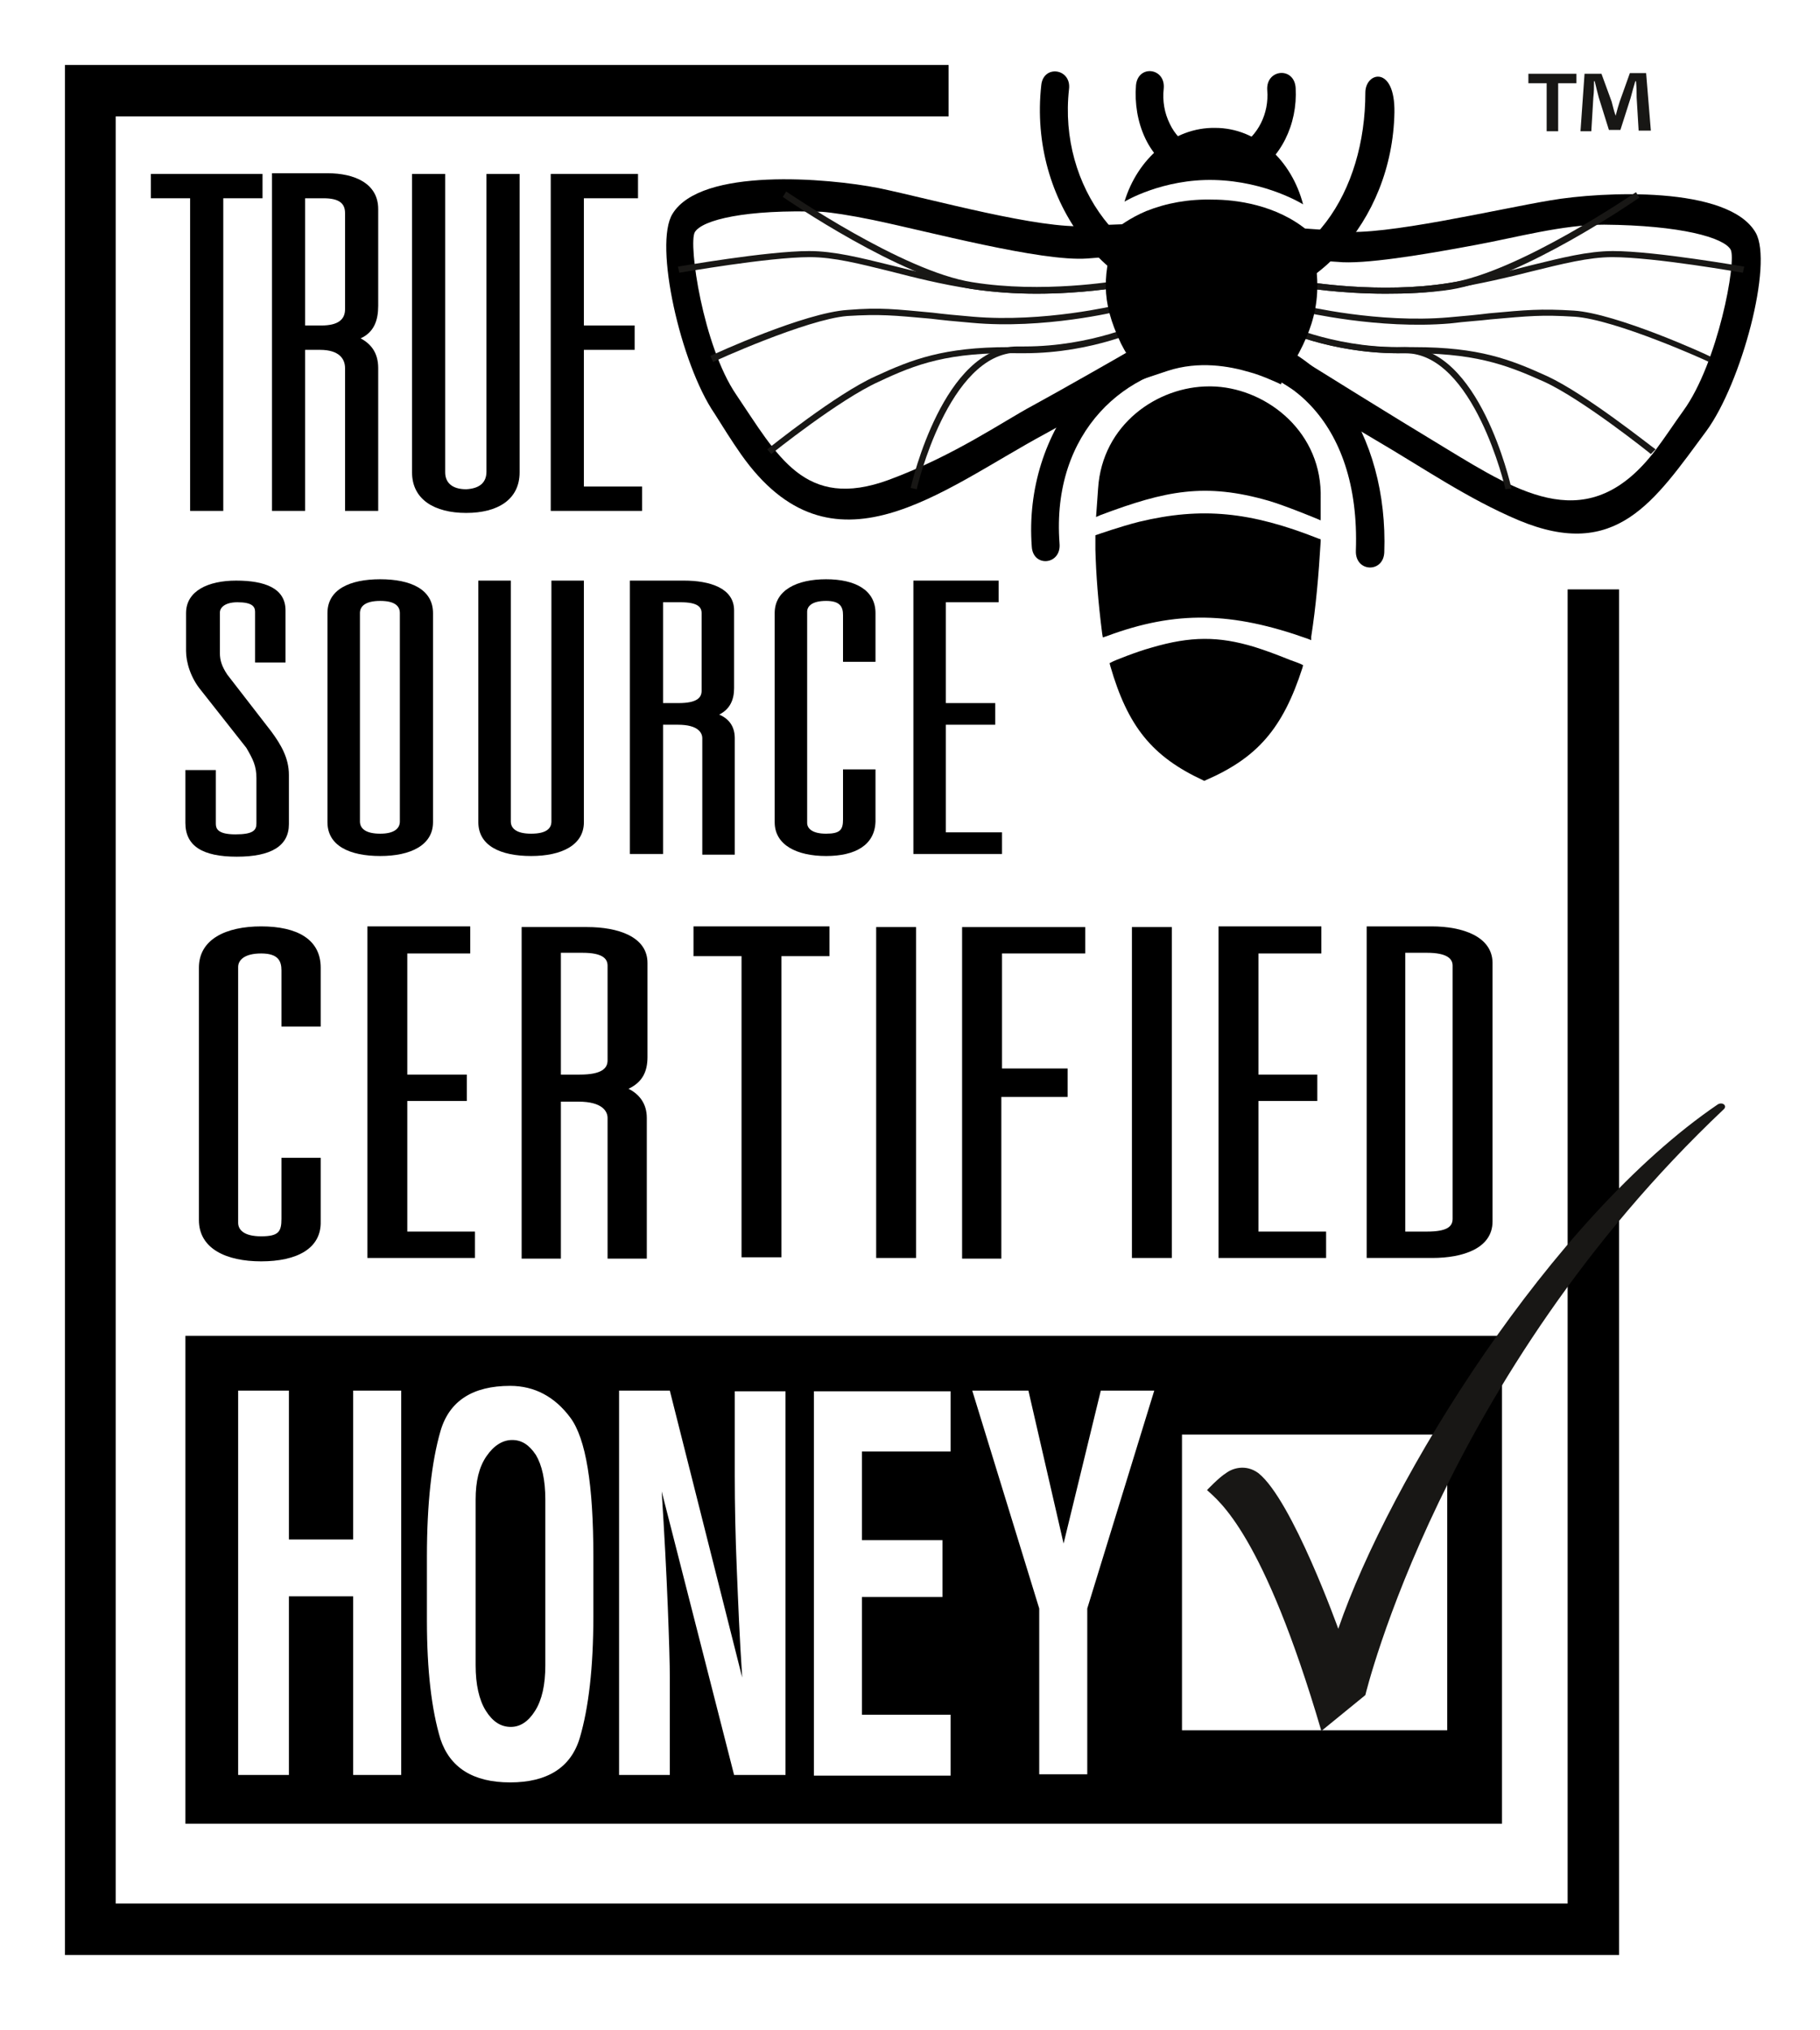 <?xml version="1.0" encoding="utf-8"?>
<!-- Generator: Adobe Illustrator 25.4.1, SVG Export Plug-In . SVG Version: 6.00 Build 0)  -->
<svg version="1.1" id="Layer_1" xmlns="http://www.w3.org/2000/svg" xmlns:xlink="http://www.w3.org/1999/xlink" x="0px" y="0px"
	 viewBox="0 0 269 300" style="enable-background:new 0 0 269 300;" xml:space="preserve">
<style type="text/css">
	.st0{fill:#181715;}
	.st1{fill-rule:evenodd;clip-rule:evenodd;}
	.st2{fill:none;}
</style>
<g>
	<path d="M189.6,38.2c1.4,4.7,1.3,7.7-1.4,11.9l-0.2,0.3c8.5,5.3,17,10.6,25.6,15.8c11.2,6.8,21.3,13.2,31.1,0.3
		c1.5-2,2.8-4,4.1-5.8c5.1-7,7.9-22.1,7-23.8c-1-1.8-7.4-3.6-18.7-3.7c-6.2,0-13,1.9-19,3c-8,1.5-16.6,2.9-20.4,2.5
		C194.4,38.5,191.6,38.3,189.6,38.2 M186.3,43.7c0.1-3.3-1.9-7.4-3.1-10.3c0,0,8.1,0.1,15.1,0.8c6.2,0.7,23.1-3.3,30.9-4.6
		c7.6-1.3,26.3-2.2,30.3,4.8c2.6,4.6-2.1,22.2-7.3,29.3c-7.7,10.4-13.3,19.2-27.7,13.2c-7.6-3.2-14.2-7.8-21.4-12
		c-4.5-2.6-21.7-13.4-21.7-13.4C183,49.8,186.2,46.5,186.3,43.7"/>
	<path d="M173.4,47.1c0.7,1.2,3.3,4.4,3.3,4.4s-17.6,10.1-22.2,12.6c-15.4,8.3-31.5,22.2-45,3c-1.4-2-2.7-4.1-3.9-6
		c-5-7.3-9-25-6.2-29.5c4.2-6.9,22.9-5.3,30.5-3.8c8.1,1.7,23.8,6.1,30.7,5.6c7-0.5,15.1-0.3,15.1-0.3s-2.1,4.4-2.6,5.8
		C171.8,42.4,171.5,44,173.4,47.1 M168.9,37.8c-2,0-4.8,0.1-8.2,0.4c-6.8,0.5-23.5-4-31.7-5.7c-3.4-0.7-6.1-1.1-7.5-1.2
		c-11.3-0.4-17.7,1.2-18.8,3c-1,1.7,1.2,16.8,6.1,24c6.1,9,10.1,17.2,22.6,12.6c9.7-3.6,16.8-8.6,21.3-11c3.5-1.9,13-7.3,17.3-9.8
		l-0.2-0.3C167.4,45.5,167.4,42.4,168.9,37.8"/>
	<path d="M158,13.2c-1.6,14.4,8.2,27.4,21.4,27.7c14.4,0.2,22.4-12.7,22.4-27.2c0-3.1,4.4-4.1,4.3,2.9
		c-0.3,16.2-12.3,29.2-26.7,28.9c-15.7-0.3-27.4-15.7-25.5-32.9C154.2,9.5,158.4,10.1,158,13.2"/>
	<path class="st0" d="M204.8,43.4c-6.8,0-12.1-0.9-12.1-0.9l0.2-0.9c0.1,0,11,1.9,21.4,0.2c4.6-0.7,8.5-1.7,12-2.6
		c4.5-1.1,8.4-2.1,12.1-2.1c6.3,0,19.3,2.3,19.4,2.3l-0.2,0.9c-0.1,0-13-2.3-19.3-2.3c-3.5,0-7.4,1-11.9,2.1
		c-3.5,0.9-7.4,1.8-12.1,2.6C211.1,43.3,207.8,43.4,204.8,43.4"/>
	<path class="st0" d="M252.6,53.5c-0.1-0.1-13.8-6.3-19.9-6.7c-4.9-0.3-6.7-0.1-12.4,0.4c-1.6,0.2-3.6,0.3-6,0.6
		c-10.6,0.9-21.5-1.7-21.7-1.7l0.2-0.9c0.1,0,10.9,2.6,21.3,1.7c2.4-0.2,4.4-0.4,6-0.6c5.5-0.5,7.6-0.7,12.5-0.4
		c6.3,0.4,19.7,6.5,20.2,6.8L252.6,53.5z"/>
	<path class="st0" d="M244,67.1c-0.1-0.1-10.1-8.1-15.8-10.7c-5.8-2.6-10.4-4.3-20.7-4.2c-10.7,0.2-18.7-3.7-18.8-3.7l0.4-0.8
		c0.1,0,7.9,3.9,18.4,3.6c0.5,0,1,0,1.5,0c9.6,0,14.2,1.8,19.7,4.3c5.8,2.7,15.5,10.5,16,10.8L244,67.1z"/>
	<path class="st0" d="M222.5,72.3c0-0.2-4.7-20.1-14.8-20.1c-0.3,0-0.6,0-1,0c-10.3,0-17.9-3.7-18-3.8l0.4-0.8
		c0.1,0,7.5,3.7,17.6,3.7c0.3,0,0.6,0,1,0c10.9,0,15.5,20,15.7,20.9L222.5,72.3z"/>
	<path class="st0" d="M204.8,43.4c-6.8,0-12.1-0.9-12.1-0.9l0.2-0.9c0.1,0,11,1.9,21.4,0.2c10.3-1.6,27.3-13.3,27.5-13.4l0.5,0.8
		c-0.7,0.5-17.3,11.9-27.9,13.6C211.1,43.3,207.8,43.4,204.8,43.4"/>
	<path class="st0" d="M153.2,43.4c-3,0-6.3-0.2-9.6-0.7c-4.6-0.7-8.5-1.7-12-2.6c-4.5-1.1-8.3-2.1-11.9-2.1
		c-6.2,0-19.1,2.3-19.3,2.3l-0.2-0.9c0.1,0,13.1-2.3,19.4-2.3c3.7,0,7.6,1,12.1,2.1c3.5,0.9,7.4,1.8,12,2.6
		c10.4,1.7,21.3-0.2,21.4-0.2l0.2,0.9C165.2,42.5,159.9,43.4,153.2,43.4"/>
	<path class="st0" d="M105.4,53.5l-0.4-0.9c0.6-0.3,13.9-6.4,20.3-6.8c4.9-0.4,7-0.1,12.5,0.4c1.6,0.2,3.6,0.4,6,0.6
		c10.5,0.9,21.2-1.7,21.3-1.7l0.2,0.9c-0.1,0-11,2.7-21.7,1.7c-2.4-0.2-4.4-0.4-6-0.6c-5.6-0.5-7.5-0.7-12.4-0.4
		C119.2,47.2,105.5,53.4,105.4,53.5"/>
	<path class="st0" d="M114,67.1l-0.6-0.7c0.4-0.3,10.2-8.2,16-10.8c5.4-2.5,10.1-4.3,19.7-4.3c0.5,0,1,0,1.5,0c0.3,0,0.5,0,0.8,0
		c10,0,17.5-3.6,17.6-3.7l0.4,0.8c-0.1,0-7.7,3.8-18,3.8c-0.3,0-0.5,0-0.8,0c-10.4-0.2-15.2,1.6-20.7,4.2
		C124.1,59,114.1,67,114,67.1"/>
	<path class="st0" d="M135.5,72.3l-0.9-0.2c0.2-0.9,4.9-20.9,15.8-20.9c0.3,0,0.6,0,1,0c10,0,17.5-3.6,17.6-3.7l0.4,0.8
		c-0.1,0-7.7,3.8-18,3.8c-0.3,0-0.6,0-1,0C140.2,52.2,135.5,72.1,135.5,72.3"/>
	<path class="st0" d="M153.2,43.4c-3,0-6.3-0.2-9.6-0.7c-10.5-1.7-27.2-13.1-27.9-13.6l0.5-0.8c0.2,0.1,17.2,11.8,27.5,13.4
		c10.4,1.7,21.3-0.2,21.4-0.2l0.2,0.9C165.2,42.5,159.9,43.4,153.2,43.4"/>
	<path d="M174,25.7c-1.9-1.2-3.6-2.9-4.7-5.2c-1.2-2.5-1.6-5.3-1.4-7.9c0.3-3.1,4.4-2.6,4.1,0.5c-0.2,1.8,0.1,3.6,0.9,5.2
		c0.7,1.5,1.8,2.6,3,3.4C178.4,23.1,176.4,27.2,174,25.7"/>
	<path class="st1" d="M192.6,30.2c0,0-5.4-3.4-13.1-3.6s-13.3,3.2-13.3,3.2c1.9-6.3,7.2-11,13.4-10.9
		C185.8,18.9,190.9,23.7,192.6,30.2"/>
	<path d="M183.1,21.7c2.8-1.6,4.5-4.9,4.2-8.4c-0.2-3.1,4-3.5,4.2-0.3c0.3,5.4-2.2,10.5-6.6,13C182.5,27.3,180.6,23.1,183.1,21.7"/>
	<path d="M169,56c-0.1-0.1-2.2-3-3.3-5.2c-3.1-6.5-2.7-10.3-0.7-16.9l0-0.1l0.1-0.1c0.1-0.1,1.9-1.5,4.3-2.5c3-1.2,6.3-1.8,9.9-1.7
		c3.2,0,9.4,0.7,14.1,4.7l0.1,0.1l0,0.1c0,0.1,0.5,2,0.8,3.6c1.4,7.7-1,12.3-4.8,18.4l-0.2,0.4l-0.4-0.2c0,0-2.6-1.2-4.2-1.6
		c-3-0.9-7.5-1.7-12.1-0.2"/>
	<path d="M152.5,80.8c-1.3-17.2,10.9-32.3,26.6-32c16.8,0.3,26.1,15.7,25.5,32.8c-0.1,3.1-4.3,3-4.2-0.2
		c1.4-39.2-46.3-34.4-43.8-1.1C156.9,83.5,152.7,83.9,152.5,80.8"/>
	<path d="M178,115.4l-0.2-0.1c-7.5-3.5-11.1-7.9-13.7-16.9L164,98l0.4-0.2c0.1-0.1,3.6-1.5,5.8-2.1c5.8-1.7,9.9-1.7,15.2-0.1
		c1.6,0.5,3.2,1.1,4.7,1.7c0.7,0.3,1.4,0.5,2.1,0.8l0.4,0.2l-0.1,0.4c-2.9,9-6.7,13.3-14.3,16.6L178,115.4z"/>
	<path d="M193.8,94.6l-0.5-0.2c-11.2-4-19.5-4.2-29.7-0.4l-0.6,0.2l-0.1-0.6c-0.6-4.7-0.9-8.7-1-12.4l0-2.1l0.3-0.1
		c0,0,3.4-1.2,6.2-1.9c9.2-2.2,16.4-1.5,26.5,2.5l0.3,0.1l0,0.3c-0.3,5-0.7,9.6-1.4,14.1L193.8,94.6z"/>
	<path d="M195.2,76.9l-0.7-0.3c0,0-4.6-1.9-7-2.6c-9.4-2.7-15.2-1.5-24.8,2.1l-0.7,0.3l0.3-4.2c0.6-9.5,8.8-15.1,16.4-15.1h0.3
		c7.7,0.1,16,6.2,16.2,15.7L195.2,76.9z"/>
	<polygon points="239.3,288.9 9.6,288.9 9.6,9.6 140.2,9.6 140.2,17.2 17.1,17.2 17.1,281.3 231.7,281.3 231.7,87.1 239.3,87.1 	"/>
	<path class="st0" d="M233,10.9v1.4h-2.7v7.1h-1.7v-7.1h-2.7v-1.4H233z M242.2,19.4l-0.3-5c0-0.7,0-1.5-0.1-2.4h-0.1
		c-0.2,0.7-0.5,1.7-0.7,2.5l-1.5,4.7h-1.7l-1.5-4.8c-0.2-0.7-0.4-1.6-0.6-2.4h-0.1c0,0.8,0,1.6-0.1,2.4l-0.3,5h-1.6l0.6-8.5h2.5
		l1.5,4.1c0.2,0.7,0.3,1.3,0.6,2.1h0c0.2-0.8,0.4-1.5,0.6-2.1l1.5-4.2h2.4l0.7,8.5H242.2z"/>
	<g>
		<path d="M75.7,212.8c-1.4,0-2.7,0.8-3.8,2.4c-1.1,1.6-1.6,3.7-1.6,6.4v24.5c0,2.8,0.5,5.1,1.5,6.7c1,1.6,2.2,2.4,3.7,2.4
			c1.4,0,2.6-0.8,3.6-2.4c1-1.6,1.5-3.8,1.5-6.7v-24.5c0-2.9-0.5-5.1-1.4-6.6C78.2,213.5,77.1,212.8,75.7,212.8z"/>
		<path d="M27.4,197.4v72.1H222v-72.1H27.4z M59.3,262.3h-7.1v-26.4h-9.5v26.4h-7.5v-56.8h7.5v22h9.5v-22h7.1V262.3z M87.7,238.9
			c0,7.5-0.7,13.5-2,17.9c-1.3,4.4-4.8,6.6-10.3,6.6c-5.5,0-8.9-2.2-10.3-6.4c-1.3-4.3-2-10.1-2-17.5V230c0-7.8,0.7-14,2-18.5
			c1.3-4.5,4.8-6.7,10.3-6.7c3.6,0,6.6,1.6,8.9,4.7c2.3,3.1,3.4,9.9,3.4,20.5V238.9z M116,262.3l-7.5,0l-10.7-41.9
			c0.4,6.3,0.7,12,0.9,17c0.2,5.1,0.3,8.6,0.3,10.5v14.4h-7.5v-56.8H99l10.7,42.4c-0.4-5.9-0.6-11.2-0.8-16
			c-0.2-4.8-0.3-9.4-0.3-13.8v-12.5h7.5V262.3z M140.5,214.5h-13.1v13.1h11.9v8.4h-11.9v17.4h13.1v9h-20.2v-56.8h20.2V214.5z
			 M160.7,237.7v24.5h-7.1v-24.5l-9.9-32.2h8.3l5.2,22.6l5.5-22.6h7.9L160.7,237.7z M213.9,255.7h-39.2V212h39.2V255.7z"/>
	</g>
	<path class="st0" d="M178.4,220.2c1.7,1.6,8.3,6.3,16.9,35.6l6.5-5.3c0,0,11.3-47.2,53-86.6c0.5-0.5-0.2-1.1-0.9-0.7
		c-24.7,16.8-48.6,55.6-56.1,77.5c0,0-6.8-19-11.8-23c-1.9-1.4-3.9-0.7-4.8,0C180.2,218.3,178.4,220.2,178.4,220.2"/>
	<path class="st1" d="M95.7,156.2v-13.9c0-3.9-4.4-5.3-8.9-5.3h-9.7v49h5.8v-23.2h2.6c3.6,0,4.3,1.5,4.3,2.4v20.8h5.8v-20.8
		c0-2.1-1.1-3.5-2.7-4.3C95,159.9,95.7,158.3,95.7,156.2 M89.8,156.7c0,1.2-0.9,2.1-4.1,2.1h-2.8v-18h3.2c3,0,3.7,0.9,3.7,1.9V156.7
		z"/>
	<path class="st1" d="M38.6,186.4c-5.2,0-9.2-1.9-9.2-6.1V143c0-4.2,4-6.1,9.2-6.1c5.3,0,8.8,1.9,8.8,6.1v8.7h-5.8v-8.3
		c0-1.4-0.5-2.5-3-2.5c-2.5,0-3.4,1-3.4,2v37.8c0,1,0.8,2,3.4,2c2.6,0,3-0.7,3-2.6v-9h5.8v9.4C47.5,184.5,43.9,186.4,38.6,186.4"/>
	<polygon class="st1" points="70.2,185.9 54.3,185.9 54.3,136.9 69.5,136.9 69.5,140.9 60.2,140.9 60.2,158.8 69,158.8 69,162.7 
		60.2,162.7 60.2,182 70.2,182 	"/>
	<polygon class="st1" points="115.5,185.8 109.6,185.8 109.6,141.3 102.5,141.3 102.5,136.9 122.6,136.9 122.6,141.3 115.5,141.3 	
		"/>
	<rect x="129.5" y="137" class="st1" width="5.9" height="48.9"/>
	<path class="st1" d="M157.9,157.9h-9.8v0v-17h3.2h9.1c0-1.9,0-2.3,0-3.9h-18.2v49h5.8v-23.8v-0.1h9.8V157.9z"/>
	<rect x="167.3" y="137" class="st1" width="5.9" height="48.9"/>
	<polygon class="st1" points="196,185.9 180.1,185.9 180.1,136.9 195.3,136.9 195.3,140.9 186,140.9 186,158.8 194.7,158.8 
		194.7,162.7 186,162.7 186,182 196,182 	"/>
	<path class="st1" d="M211.6,136.9H202v49h9.7c4.5,0,8.9-1.4,8.9-5.4v-38.3C220.5,138.4,216.2,136.9,211.6,136.9 M214.7,180.1
		c0,1.1-0.7,1.9-3.8,1.9h-3.2v-41.2h3.2c3,0,3.8,0.9,3.8,1.9V180.1z"/>
	<path class="st1" d="M27.4,113.8h4.5v7.9c0,0.7,0.2,1.6,2.9,1.6c2.6,0,3.1-0.6,3.1-1.6v-6.7c0-1.8-0.5-2.8-1.5-4.5l-6.7-8.5
		c-1.5-1.8-2.2-4.1-2.2-5.8v-5.6c0-3.3,3.3-4.8,7.4-4.8c4.2,0,7.3,1.1,7.3,4.4v7.7h-4.5v-7.5c0-0.8-0.5-1.4-2.6-1.4
		c-2,0-2.6,0.9-2.6,1.5v6c0,1.1,0.3,2,1.1,3.2l6.5,8.4c1.4,1.9,2.6,3.9,2.6,6.4v7.3c0,3.2-2.6,4.8-7.7,4.8c-5.1,0-7.6-1.6-7.6-5
		V113.8z"/>
	<path class="st1" d="M56.2,85.6c-4.5,0-7.8,1.5-7.8,5v30.9c0,3.5,3.3,5,7.8,5c4.5,0,7.8-1.6,7.8-5V90.6
		C64,87.1,60.7,85.6,56.2,85.6 M59.1,121.4c0,1-0.8,1.8-2.9,1.8c-2.2,0-3-0.8-3-1.8V90.6c0-1,0.8-1.8,3-1.8c2.2,0,2.9,0.8,2.9,1.8
		V121.4z"/>
	<path class="st1" d="M81.5,121.4V85.8h4.8v35.7c0,3.4-3.3,5-7.8,5c-4.5,0-7.8-1.5-7.8-5V85.8h4.8v35.6c0,1,0.8,1.8,3,1.8
		C80.8,123.2,81.5,122.4,81.5,121.4"/>
	<path class="st1" d="M108.5,101.7V90.2c0-3.3-3.6-4.4-7.4-4.4h-8v40.4H98v-19.1h2.2c3,0,3.6,1.2,3.6,2v17.2h4.8v-17.2
		c0-1.8-0.9-2.9-2.3-3.5C107.9,104.8,108.5,103.4,108.5,101.7 M103.7,102.1c0,1-0.7,1.8-3.4,1.8H98V89h2.6c2.5,0,3.1,0.7,3.1,1.6
		V102.1z"/>
	<path class="st1" d="M122.1,126.5c-4.3,0-7.6-1.6-7.6-5V90.6c0-3.4,3.3-5,7.6-5c4.3,0,7.3,1.6,7.3,5v7.2h-4.8v-6.9
		c0-1.2-0.4-2.1-2.5-2.1c-2.1,0-2.8,0.8-2.8,1.6v31.2c0,0.8,0.7,1.6,2.8,1.6c2.1,0,2.5-0.6,2.5-2.1v-7.4h4.8v7.7
		C129.3,124.9,126.4,126.5,122.1,126.5"/>
	<polygon class="st1" points="148.1,126.2 135,126.2 135,85.8 147.6,85.8 147.6,89 139.8,89 139.8,103.9 147.1,103.9 147.1,107.1 
		139.8,107.1 139.8,123 148.1,123 	"/>
	<polygon class="st1" points="94.9,75.5 81.4,75.5 81.4,25.7 94.3,25.7 94.3,29.3 86.3,29.3 86.3,48.1 93.8,48.1 93.8,51.7 
		86.3,51.7 86.3,71.9 94.9,71.9 	"/>
	<path class="st1" d="M71.9,69.7V25.7h4.9v44.1c0,4-3.2,6-7.9,6s-8-2-8-6V25.7h4.9v44.1c0,1.5,1,2.5,3.1,2.5
		C70.9,72.2,71.9,71.3,71.9,69.7"/>
	<path class="st1" d="M55.9,45.2V30.9c0-3.8-3.5-5.3-7.5-5.3h-8.2v49.9h4.9V51.7h2.2c2.9,0,3.7,1.4,3.7,2.7v21.1h4.9V54.4
		c0-2.3-1.1-3.6-2.6-4.4C55.3,49.1,55.9,47.3,55.9,45.2 M51,45.7c0,1.5-1,2.4-3.5,2.4h-2.4V29.3h2.7c2.4,0,3.2,0.8,3.2,2.2V45.7z"/>
	<polygon class="st1" points="33,75.5 28.1,75.5 28.1,29.3 22.3,29.3 22.3,25.7 38.8,25.7 38.8,29.3 33,29.3 	"/>
	<polyline class="st2" points="269,0.7 0.7,0.7 0.7,297.8 269,297.8 	"/>
</g>
</svg>
